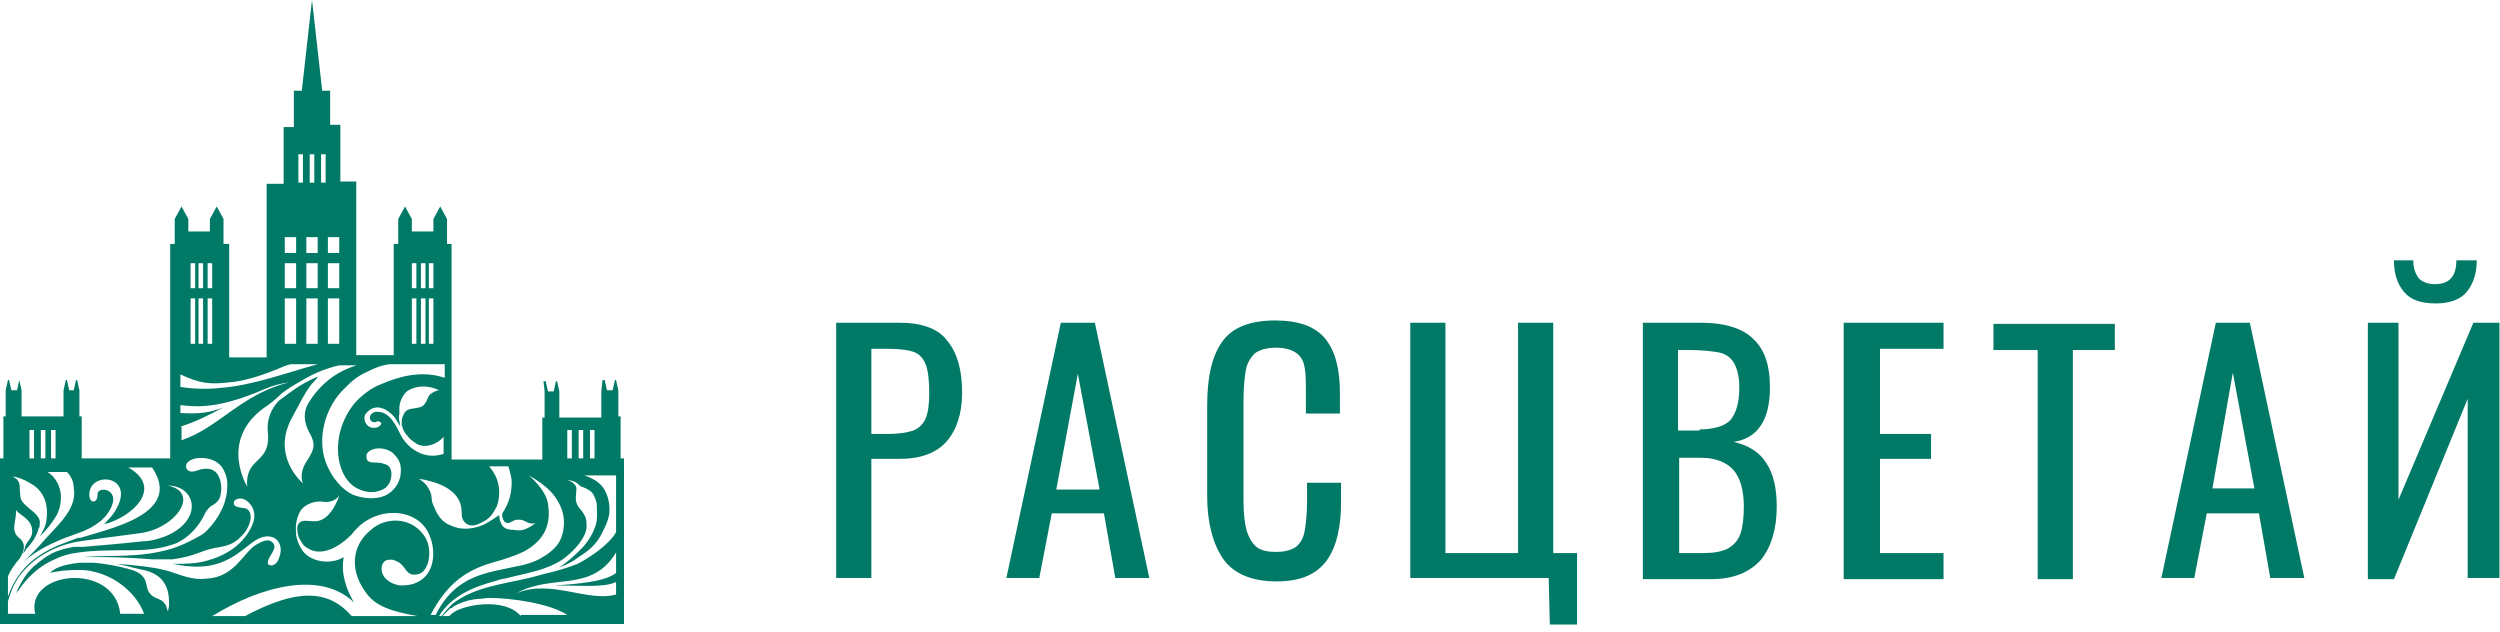 <?xml version="1.0" encoding="UTF-8"?> <svg xmlns="http://www.w3.org/2000/svg" width="170" height="43" viewBox="0 0 170 43" fill="none"> <path d="M165.643 20.634C164.64 20.634 163.946 20.403 163.483 19.863C163.02 19.323 162.789 18.628 162.789 17.703H164.1C164.1 18.243 164.255 18.628 164.486 18.937C164.717 19.169 165.103 19.323 165.566 19.323C166.569 19.323 167.032 18.783 167.032 17.703H168.421C168.421 18.551 168.189 19.323 167.726 19.863C167.341 20.326 166.646 20.634 165.643 20.634ZM160.937 21.946H163.097V33.981L168.189 21.946H169.964V39.305H167.803V27.115L162.789 39.382H161.014V21.946H160.937ZM153.299 33.21L151.833 25.341L150.445 33.21H153.299ZM150.676 21.946H152.99L156.694 39.305H154.379L153.608 34.907H150.059L149.21 39.305H146.973L150.676 21.946ZM138.486 23.798H135.554V22.023H143.81V23.798H140.955V39.382H138.563V23.798H138.486ZM125.448 21.946H132.16V23.72H127.839V29.507H131.311V31.204H127.839V37.608H132.16V39.382H125.37V21.946H125.448ZM115.804 37.608C116.498 37.608 117.038 37.53 117.501 37.299C117.887 37.068 118.195 36.759 118.35 36.296C118.504 35.833 118.581 35.216 118.581 34.444C118.581 33.364 118.35 32.516 117.887 31.976C117.424 31.436 116.652 31.127 115.649 31.127H114.184V37.608H115.804ZM115.572 29.198C116.575 29.198 117.27 28.967 117.655 28.581C118.041 28.118 118.273 27.424 118.273 26.343C118.273 25.572 118.118 25.032 117.887 24.646C117.655 24.261 117.27 24.029 116.807 23.952C116.344 23.875 115.649 23.798 114.724 23.798H114.106V29.275H115.572V29.198ZM111.715 21.946H115.727C117.27 21.946 118.504 22.332 119.198 23.026C119.97 23.72 120.356 24.8 120.356 26.343C120.356 28.581 119.507 29.815 117.887 30.047C118.89 30.278 119.661 30.741 120.124 31.513C120.587 32.207 120.819 33.21 120.819 34.444C120.819 35.987 120.433 37.222 119.738 38.071C118.967 38.919 117.887 39.382 116.344 39.382H111.715V21.946ZM105.311 39.305H95.899V21.946H98.29V37.608H103.228V21.946H105.62V37.608H107.24V42.468H105.388L105.311 39.305ZM86.795 39.536C85.098 39.536 83.863 38.996 83.169 37.993C82.475 36.99 82.089 35.525 82.089 33.75V27.578C82.089 25.649 82.397 24.261 83.092 23.258C83.786 22.255 85.02 21.792 86.718 21.792C88.261 21.792 89.418 22.177 90.112 23.026C90.807 23.875 91.115 25.109 91.115 26.729V28.118H88.801V26.884C88.801 26.112 88.801 25.495 88.724 25.032C88.647 24.569 88.492 24.261 88.184 24.029C87.875 23.798 87.412 23.643 86.795 23.643C86.101 23.643 85.638 23.798 85.329 24.029C85.02 24.338 84.789 24.723 84.712 25.186C84.635 25.649 84.558 26.343 84.558 27.192V34.059C84.558 34.907 84.635 35.602 84.789 36.142C84.943 36.605 85.175 36.99 85.483 37.222C85.792 37.453 86.255 37.53 86.795 37.53C87.412 37.53 87.875 37.376 88.184 37.145C88.492 36.836 88.647 36.528 88.724 36.065C88.801 35.602 88.878 34.984 88.878 34.136V32.824H91.192V34.136C91.192 35.833 90.884 37.222 90.19 38.148C89.495 39.074 88.415 39.536 86.795 39.536ZM74.759 33.21L73.293 25.418L71.828 33.287H74.759V33.21ZM72.136 21.946H74.451L78.154 39.305H75.84L75.068 34.907H71.519L70.67 39.305H68.433L72.136 21.946ZM60.409 29.507C61.104 29.507 61.644 29.43 62.107 29.275C62.492 29.121 62.801 28.812 62.955 28.427C63.11 28.041 63.187 27.501 63.187 26.729C63.187 25.881 63.11 25.186 62.955 24.8C62.801 24.415 62.569 24.106 62.184 23.952C61.798 23.798 61.181 23.72 60.409 23.72H59.252V29.507H60.409ZM56.86 21.946H61.181C62.647 21.946 63.804 22.332 64.421 23.18C65.115 24.029 65.424 25.186 65.424 26.729C65.424 28.118 65.038 29.275 64.344 30.047C63.65 30.818 62.569 31.204 61.181 31.204H59.252V39.305H56.86V21.946Z" fill="#007A66"></path> <path d="M42.433 31.169H42.202V28.855V28.777V28.314H42.047V26.54L41.893 25.846H41.816L41.661 26.54H41.276L41.121 25.846H41.044H40.967L40.89 26.617V28.392H38.035V26.617L37.881 25.923H37.804L37.65 26.617H37.264L37.11 25.923H37.032H36.955L37.032 26.617V28.392H36.878V28.855V28.932V31.246H36.647H34.332H32.558H30.706V24.843V24.38V21.062V17.976V17.282V16.973V16.587H30.398V15.739V14.89L29.935 14.041L29.472 14.89V15.739H28.006V14.89L27.543 14.041L27.08 14.89V15.739V16.587H26.771V16.973V17.128V17.822V20.908V24.148H24.225V18.516V12.344H23.145V8.487H22.451V6.172H21.911L21.216 0L20.522 6.172H19.982V8.641H19.288V12.498H18.131V18.671V24.303H15.585V21.062V17.976V17.282V16.973V16.587H15.43H15.276H15.199V15.739V14.89L14.736 14.041L14.273 14.89V15.739H12.807V14.89L12.344 14.041L11.881 14.89V15.739V16.587H11.573V16.973V17.128V17.822V20.908V24.225V26.154V27.389V30.012V31.169H5.786H5.555V28.855V28.777V28.314H5.401V26.54L5.246 25.846H5.169L5.015 26.54H4.706L4.552 25.846H4.475L4.32 26.54V28.314H1.466V26.54L1.312 25.846L1.157 26.54H0.772L0.617 25.846H0.54L0.386 26.54V28.314H0.231V28.777V28.855V31.169H0V32.095V32.944V33.483V41.199V41.816V42.433H0.231H0.386H0.463H41.893H42.047H42.433V41.893V40.273V39.193V38.344V31.169ZM40.118 29.24H40.427V31.169H40.273H40.118V29.24ZM39.347 29.24H39.656V31.169H39.347V29.24ZM38.575 29.24H38.884V31.169H38.575V29.24ZM31.169 33.946C31.401 34.332 31.401 34.795 31.401 35.104C31.478 35.489 31.786 35.798 32.249 35.721C32.635 35.644 32.944 35.412 33.098 35.335C33.406 35.104 33.561 34.872 33.792 34.409C34.024 33.792 34.101 32.635 33.252 31.709H34.564C34.718 32.172 34.795 32.558 34.795 32.789C34.795 33.483 34.641 34.178 34.178 34.872C34.101 35.027 34.178 35.335 34.332 35.489C34.641 35.721 34.795 35.335 35.258 35.335C35.798 35.335 35.875 35.721 36.415 35.567C35.721 36.107 35.335 36.107 34.949 36.029C34.564 36.029 34.255 35.952 34.101 35.644C34.024 35.489 33.946 35.258 33.946 35.027C33.946 35.027 33.175 35.567 32.789 35.721C32.018 36.029 31.246 36.029 30.629 35.721C29.78 35.412 29.549 34.486 29.395 34.178C29.317 33.869 29.395 33.638 29.163 33.252C28.932 32.789 28.469 32.558 28.469 32.558C28.469 32.558 30.552 32.789 31.169 33.946ZM25.383 28.7C25.614 28.777 25.614 28.546 25.846 28.7C26.077 28.777 25.768 29.163 25.305 29.086C24.843 29.009 24.611 28.392 24.92 28.083C25.383 27.543 26 27.62 26.54 28.083C26.926 28.392 27.003 28.7 27.234 29.009C27.157 28.623 27.08 28.392 27.157 28.16C27.157 27.929 27.157 27.852 27.157 27.697C27.157 27.389 27.389 26.771 27.774 26.54C28.777 26 29.703 26.463 29.857 26.54C29.857 26.54 29.626 26.54 29.317 26.771C29.009 26.926 29.086 27.543 28.546 27.697C27.929 27.852 27.62 27.697 27.389 28.314C27.311 28.469 27.311 28.7 27.311 28.855C27.389 29.163 27.466 29.395 27.697 29.626C27.852 29.857 28.083 30.012 28.314 30.166C28.777 30.475 29.626 30.32 30.166 29.703V30.86C28.855 31.323 27.697 30.475 27.234 29.549C26.926 28.932 26.54 28.083 25.768 28.006C25.074 27.929 24.997 28.623 25.383 28.7ZM29.163 17.899H29.472V19.596H29.163V17.899ZM29.163 20.291H29.472V23.377H29.163V20.291ZM28.623 17.899H28.932V19.596H28.623V17.899ZM28.623 20.291H28.932V23.377H28.623V20.291ZM28.006 17.899H28.314V19.596H28.006V17.899ZM28.006 20.291H28.314V23.377H28.006V20.291ZM26.463 24.765H26.849H28.006H28.314H28.623H28.932H29.24H29.549H29.78H30.243V25.691C28.623 25.151 27.08 25.614 25.846 26.154C25.228 26.386 24.534 26.926 24.071 27.466C22.374 29.626 22.837 32.403 24.225 33.175C24.765 33.483 25.383 33.561 25.923 33.329C26.386 33.175 26.617 32.712 26.617 32.249C26.617 31.863 26.463 31.632 26.154 31.555C25.537 31.323 25.074 31.632 24.92 31.169C24.92 31.092 24.92 31.015 24.92 30.938C25.074 30.398 26.231 30.32 26.771 30.86C27.234 31.323 27.311 31.709 27.234 32.326C27.157 32.789 26.849 33.406 26.154 33.715C25.614 33.946 24.765 33.946 23.994 33.638C23.3 33.329 22.528 32.481 22.142 31.401C21.602 29.935 21.988 27.774 23.454 26.386C23.84 26 24.225 25.614 24.92 25.305C25.537 24.997 25.923 24.843 26.463 24.765ZM24.534 24.765C22.682 25.228 21.602 26.386 20.985 27.389C20.599 28.006 20.677 28.7 20.985 29.317C21.525 30.243 21.371 30.552 20.831 31.401C20.291 32.249 20.599 32.866 20.599 32.866C20.599 32.866 18.362 31.015 19.905 28.314C20.136 27.852 20.291 27.62 20.522 27.157C20.754 26.771 20.985 26.308 21.371 25.923C21.525 25.768 21.602 25.691 21.602 25.614C20.522 26.077 20.136 26.386 18.979 27.234C18.439 27.774 18.131 28.546 18.208 29.317C18.362 30.783 17.745 31.015 17.205 31.632C16.665 32.249 16.819 33.098 16.819 33.098C16.819 33.098 14.89 30.012 17.899 27.774C18.362 27.466 18.748 27.157 19.133 26.771C19.519 26.463 19.905 26.231 20.445 25.923C21.448 25.305 22.374 24.997 23.068 24.843H24.534V24.765ZM22.297 16.125H23.068V17.205H22.297V16.125ZM22.297 17.899H23.068V19.596H22.297V17.899ZM22.297 20.291H23.068V23.377H22.297V20.291ZM21.834 10.492H22.142V12.421H21.834V10.492ZM21.062 10.492H21.371V12.421H21.062V10.492ZM20.831 16.125H21.602V17.205H20.831V16.125ZM20.831 17.899H21.602V19.596H20.831V17.899ZM20.831 20.291H21.602V23.377H20.831V20.291ZM20.291 10.492H20.599V12.421H20.291V10.492ZM19.365 16.125H20.136V17.205H19.365V16.125ZM19.365 17.899H20.136V19.596H19.365V17.899ZM19.365 20.291H20.136V23.377H19.365V20.291ZM14.119 17.899H14.427V19.596H14.119V17.899ZM14.119 20.291H14.427V23.377H14.119V20.291ZM13.501 17.899H13.81V19.596H13.501V17.899ZM13.501 20.291H13.81V23.377H13.501V20.291ZM12.961 17.899H13.27V19.596H12.961V17.899ZM12.961 20.291H13.27V23.377H12.961V20.291ZM12.267 25.46C13.579 26.077 14.273 26.154 15.585 26C16.742 25.923 18.208 25.383 19.288 24.92C19.442 24.843 19.751 24.765 19.828 24.765H20.059H20.831H21.602C19.365 25.383 17.128 26.231 14.89 26.386C14.273 26.463 13.116 26.463 12.267 26.308V25.46ZM12.267 29.009C13.27 28.7 14.196 28.237 15.199 27.697C14.273 28.083 13.424 28.16 12.267 28.083V27.543C13.424 27.697 14.967 27.774 17.976 26.463C18.516 26.231 19.056 26.077 19.674 26C16.433 26.771 14.89 29.086 12.344 29.935V29.009H12.267ZM3.472 29.24H3.78V31.169H3.703H3.472V29.24ZM2.777 29.24H3.086V31.169H2.777V29.24ZM2.006 29.24H2.315V31.169H2.006V29.24ZM0.54 40.118V39.424V39.193C0.694 38.807 0.926 38.498 1.157 38.19C1.312 38.035 1.466 37.804 1.543 37.572C1.697 37.187 1.62 36.878 1.389 36.647C0.617 36.107 1.157 35.489 1.08 34.641C1.157 34.949 2.006 35.181 2.16 35.875C2.315 36.57 1.852 36.724 1.697 37.187C1.697 37.341 1.62 37.495 1.543 37.65C1.697 37.495 1.774 37.418 1.774 37.341C2.16 36.955 2.469 36.492 2.623 35.952C2.7 35.875 2.7 35.721 2.7 35.644C2.855 34.872 1.466 34.486 1.389 33.792C1.312 33.175 1.389 32.944 1.234 32.712C1.08 32.481 0.849 32.403 0.849 32.403C0.849 32.403 1.389 32.403 2.315 33.021C3.626 33.946 3.086 35.721 3.086 35.721C3.086 35.721 2.932 36.107 2.7 36.492C3.163 36.029 3.549 35.567 3.858 35.027C4.398 33.946 4.166 32.712 3.24 32.095H4.552C4.861 32.403 5.015 32.789 5.015 33.175C5.246 34.486 4.166 35.489 3.086 36.647C2.7 37.11 2.16 37.65 1.62 38.19C2.392 37.495 3.317 37.032 4.243 36.647L5.709 36.107L5.863 36.029C6.249 35.875 6.558 35.644 6.866 35.412C6.944 35.335 7.098 35.181 7.175 35.104C8.641 33.252 6.558 32.944 6.635 33.638C6.635 34.332 5.941 34.255 6.095 33.406C6.404 31.941 9.49 32.481 7.638 35.027C7.406 35.335 7.252 35.412 7.098 35.644C8.95 35.181 11.187 33.175 8.718 31.786H10.338C12.498 34.949 7.406 35.952 5.478 36.57H5.401C5.401 36.57 5.401 36.57 5.323 36.57C3.626 37.187 1.466 37.881 0.54 40.581V40.118ZM11.033 38.73C10.415 38.575 9.181 38.421 7.947 38.344C8.332 38.421 8.718 38.498 8.95 38.575C9.258 38.653 9.644 38.73 9.952 38.807C11.341 39.193 11.495 40.273 11.495 40.967C11.495 41.044 11.495 41.121 11.495 41.199L11.418 41.584C11.341 41.353 11.264 41.121 11.264 41.121C11.187 41.044 11.11 40.89 10.955 40.813C10.492 40.581 10.107 40.581 9.952 39.733C9.875 39.27 9.567 38.961 9.104 38.807C8.95 38.73 8.795 38.73 8.641 38.653H8.564C8.101 38.498 7.175 38.344 6.404 38.267C6.018 38.267 5.709 38.267 5.401 38.267C4.012 38.421 3.626 38.73 3.395 38.961C3.626 38.884 3.858 38.884 4.243 38.807C5.092 38.73 5.941 38.73 6.404 38.884C7.792 39.193 9.258 40.273 9.798 41.739H8.178C7.792 38.19 1.697 38.807 2.392 41.739H0.54V40.89C0.772 40.118 1.003 39.501 1.62 38.807C2.7 37.572 4.32 36.955 5.478 36.801C6.558 36.647 7.715 36.492 9.49 36.261C11.958 35.952 13.656 33.483 11.418 33.021C13.347 33.021 13.887 35.412 11.187 36.492C10.724 36.647 10.261 36.801 9.798 36.801C8.332 36.955 7.561 37.032 5.632 37.187H5.401H5.323C5.323 37.187 5.246 37.187 5.169 37.187H5.015C3.703 37.418 3.24 37.727 2.315 38.498C1.62 39.116 1.312 39.887 1.08 40.35C1.157 40.273 1.157 40.196 1.234 40.196C1.466 39.81 2.237 38.73 3.549 38.113C4.166 37.804 4.706 37.65 5.323 37.572C6.404 37.418 7.638 37.418 8.872 37.418C9.875 37.418 10.801 37.341 11.727 37.032C11.881 36.955 12.036 36.955 12.113 36.878C12.884 36.492 13.501 35.798 13.887 35.027C13.964 34.795 14.273 34.409 14.504 34.332C14.736 34.178 14.89 34.024 14.967 33.792C15.044 33.483 15.044 33.406 15.044 33.098C14.967 32.018 14.35 31.632 13.347 32.018C13.116 32.095 12.884 32.095 12.73 31.941C12.653 31.863 12.576 31.555 12.807 31.401C13.039 31.169 13.579 31.092 14.041 31.169C14.504 31.246 14.967 31.478 15.199 31.941C15.43 32.403 15.507 32.712 15.43 33.483C15.43 33.561 15.353 33.869 15.353 33.869C15.276 34.255 15.122 34.564 15.044 34.718C14.813 35.181 14.504 35.644 14.041 36.107C13.81 36.338 13.501 36.492 13.347 36.57C12.807 36.878 12.113 37.187 11.573 37.341C9.412 37.958 7.484 37.727 5.632 37.881C6.172 37.881 6.712 37.881 6.866 37.881C8.024 37.881 9.412 37.958 10.338 38.035C10.878 38.035 11.418 38.035 11.727 38.035C13.347 37.804 13.501 37.495 14.582 37.264C15.507 37.11 15.97 37.032 16.665 36.184C17.282 35.258 17.05 34.641 16.665 34.564C16.202 34.486 15.893 34.486 15.893 34.178C15.893 34.024 16.202 33.792 16.587 33.946C16.973 34.101 17.513 34.718 17.205 35.567C16.896 36.415 16.047 37.572 14.119 38.113C13.347 38.344 12.498 38.344 11.727 38.344C11.65 38.344 11.573 38.344 11.573 38.344C11.65 38.344 11.727 38.344 11.727 38.344C12.961 38.575 14.273 38.73 15.662 37.958C16.356 37.572 16.819 37.11 17.282 36.801C18.516 35.952 19.519 36.878 18.902 38.113C18.671 38.575 18.208 38.498 18.208 38.267C18.208 37.804 18.979 37.264 18.516 36.878C18.285 36.647 17.976 36.724 17.436 37.032C16.587 37.495 15.97 39.27 14.041 39.347C12.884 39.501 11.881 38.884 11.033 38.73ZM28.777 36.338C27.852 35.104 26.154 35.181 25.228 36.029C24.071 36.955 23.762 38.421 24.611 39.887C25.228 40.89 25.768 41.43 28.392 41.893H24.688H23.917C22.297 40.041 20.136 40.041 16.665 41.893H14.427C17.822 39.81 21.834 38.807 24.071 40.967C23.608 40.196 23.145 39.038 23.377 37.881C22.991 38.113 22.605 38.19 22.22 38.19C21.757 38.19 21.139 38.035 20.754 37.65C20.754 37.65 20.754 37.65 20.677 37.572C20.599 37.495 20.291 37.11 20.136 36.415C20.136 36.338 20.136 36.338 20.136 36.261C20.059 35.644 20.214 35.104 20.445 34.718C20.831 34.178 21.525 34.101 21.757 34.101C21.988 34.101 22.142 34.178 22.451 34.101C22.837 34.024 23.068 33.715 23.068 33.715C23.068 33.715 22.605 35.181 21.679 35.412C21.371 35.489 20.985 35.412 20.754 35.412C20.445 35.412 20.214 35.567 20.214 35.952C20.214 36.261 20.291 36.492 20.368 36.647C20.522 36.878 20.599 37.11 20.908 37.264C21.448 37.65 22.528 37.727 23.917 36.338C25.46 34.255 28.546 34.486 29.24 36.492C29.626 37.418 29.626 39.116 28.237 39.656C27.852 39.81 27.466 39.81 27.157 39.81C26.849 39.733 26.54 39.656 26.231 39.347C25.846 38.961 25.846 38.344 26.231 38.113C26.463 38.035 26.694 38.035 26.849 38.113C27.08 38.19 27.311 38.344 27.466 38.575C27.697 38.884 27.852 39.193 28.469 39.038C29.24 38.807 29.472 37.187 28.777 36.338ZM29.24 41.893C30.398 39.656 31.709 38.73 33.715 38.19C33.715 38.19 34.872 37.881 35.644 37.495C37.341 36.57 37.418 35.258 37.264 34.255C37.11 33.252 35.952 32.326 35.952 32.326C36.492 32.635 36.724 32.789 37.187 33.175C37.727 33.638 38.421 34.564 38.344 35.721C38.267 36.724 37.881 37.187 37.264 37.65C37.187 37.727 36.878 37.881 36.647 38.035C36.338 38.19 35.721 38.421 35.181 38.498C33.175 38.961 31.015 39.038 29.626 41.816H29.24V41.893ZM35.412 41.893C34.332 40.581 31.401 41.121 30.706 41.739C30.629 41.816 30.629 41.816 30.552 41.893H30.089L30.166 41.816C30.32 41.661 30.398 41.584 30.552 41.43L30.629 41.353C30.629 41.353 30.629 41.353 30.706 41.353C30.706 41.353 30.783 41.353 30.783 41.276C31.169 41.044 31.709 40.813 32.403 40.736C32.635 40.736 33.098 40.659 33.252 40.659C34.795 40.659 37.418 41.044 38.575 41.816H35.412V41.893ZM41.893 38.961C41.276 39.424 40.196 39.656 37.727 39.81C39.733 39.81 41.044 39.964 41.893 39.578V40.427C39.964 40.967 37.418 39.347 35.104 40.35C37.572 38.961 40.196 40.35 41.893 37.572V38.961ZM41.893 36.184C41.43 37.032 40.041 37.958 39.27 38.344C38.498 38.653 37.65 38.884 36.955 39.038C36.647 39.116 36.415 39.193 36.107 39.27C34.178 39.733 32.326 39.887 30.783 41.044L30.706 41.121C30.629 41.199 30.629 41.199 30.552 41.276C30.398 41.43 30.166 41.739 30.012 41.893H29.857C30.706 40.504 32.249 39.887 33.715 39.501C33.946 39.424 34.178 39.347 34.332 39.347C35.798 38.961 37.11 38.807 38.267 38.035C39.116 37.418 39.887 36.492 39.887 35.798C39.887 35.335 39.887 35.104 39.347 34.486C39.038 34.024 39.193 33.715 39.193 33.252V33.175C39.116 32.789 38.575 32.635 38.575 32.635C38.73 32.635 38.884 32.712 38.961 32.712C39.116 32.789 39.193 32.789 39.347 32.944C39.424 33.021 39.501 33.098 39.578 33.098C39.733 33.175 39.81 33.175 40.041 33.329C40.196 33.406 40.35 33.561 40.427 33.792C40.504 33.946 40.581 34.178 40.581 34.332C40.581 34.718 40.659 35.258 40.504 35.721C40.35 36.184 40.118 36.647 39.656 37.187C39.116 37.727 38.653 38.19 38.035 38.575C38.498 38.421 38.961 38.19 39.347 37.881C40.35 37.264 40.736 36.724 41.044 36.029C41.276 35.567 41.353 35.335 41.43 34.949C41.507 34.178 41.276 33.483 40.967 33.098C40.659 32.712 40.196 32.481 39.733 32.326H41.893V36.184Z" fill="#007A66"></path> </svg> 